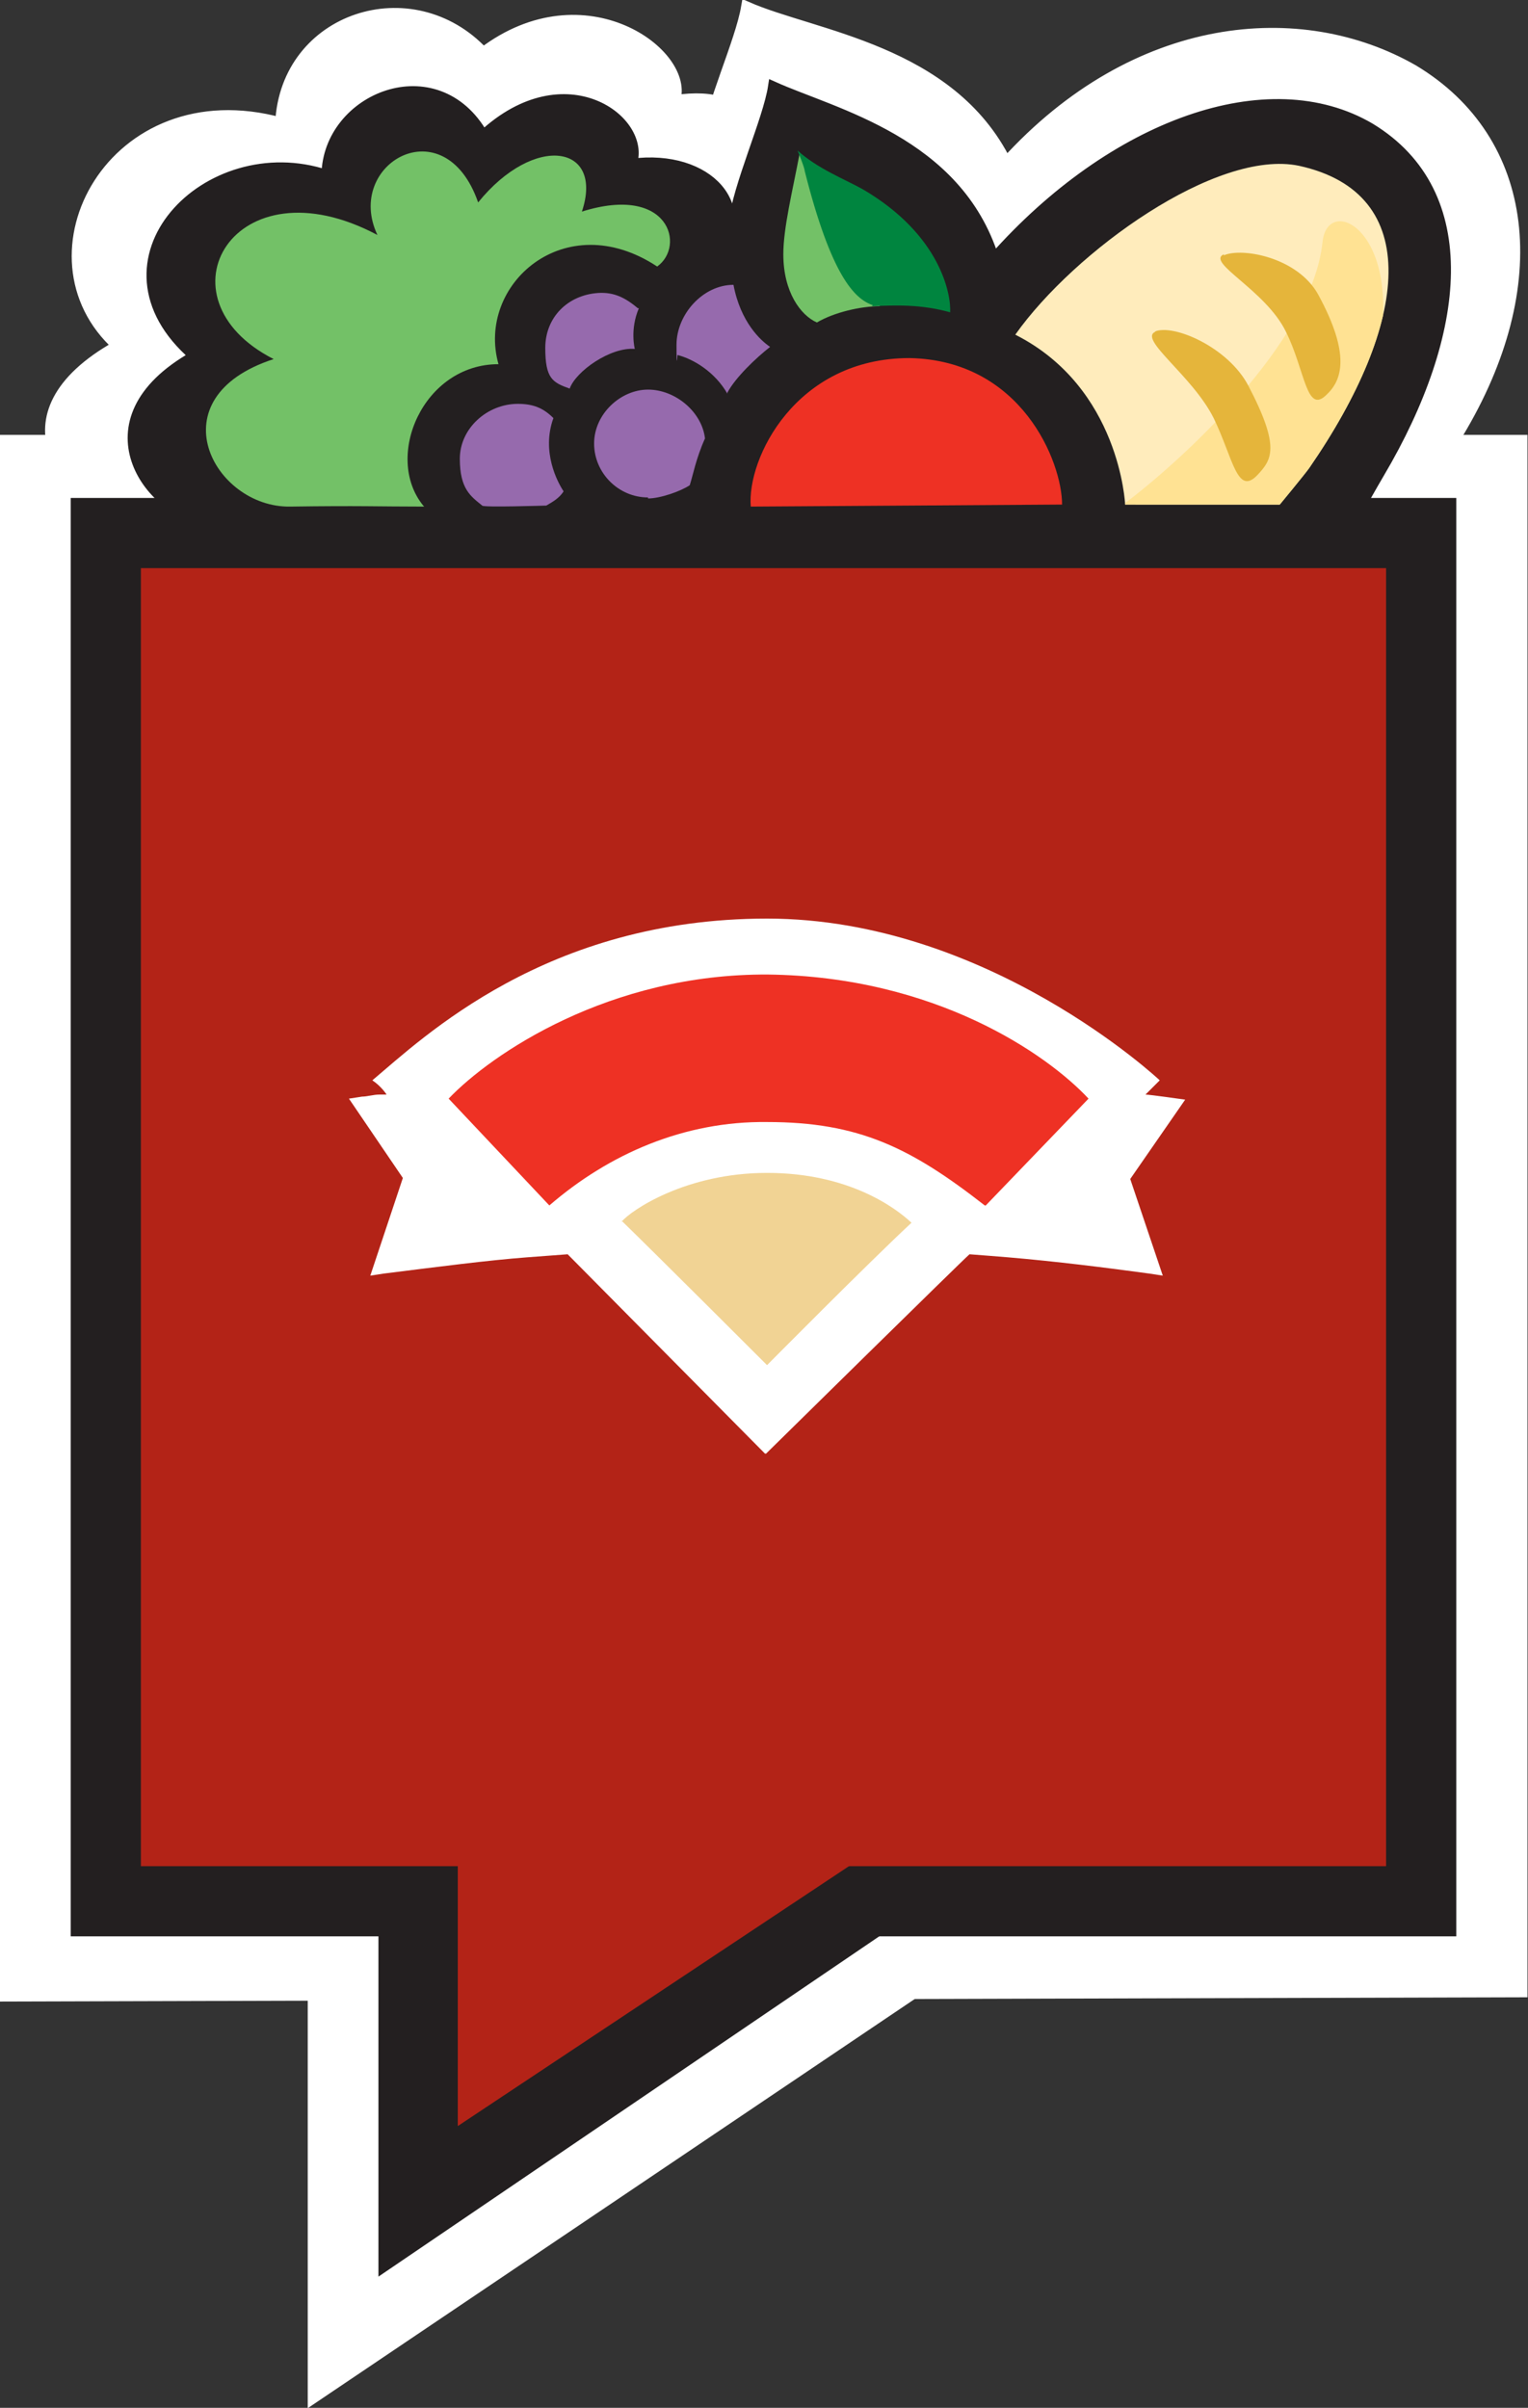 <svg viewBox="0 0 150.2 236.7" xmlns="http://www.w3.org/2000/svg" xmlns:xlink="http://www.w3.org/1999/xlink"><rect x="0" y="0" width="150.2" height="236.7" fill="#333333" stroke="none"/><clipPath id="a"><path d="m113.4 46.3s-.6-12.1-11.7-17.7c6.3-8.7 21.4-19.4 30.1-17.6 13.3 2.8 11.6 16.4 1.1 31.4-.5.7-3.2 3.8-3.2 3.8h-16.4z"/></clipPath><clipPath id="b"><path d="m110.6 49.6s-.5-11.5-10.8-16.7c5.8-8.2 19.8-18.3 27.9-16.6 12.3 2.7 10.8 15.5 1 29.7-.5.7-2.9 3.6-2.9 3.6z"/></clipPath><path d="m93.1 193.7-62.3 42v-43.7z" fill="#fff"/><path d="m93.1 193.7-62.3 42v-43.7z" fill="none" stroke="#fff" stroke-width="1.1"/><path d="m3.8 46.6v146.3l142.5-.4v-145.9s-137.6 0-142.5 0z" fill="#fff"/><path d="m3.8 46.6v146.3l142.5-.4v-145.9s-137.6 0-142.5 0z" fill="none" stroke="#fff" stroke-width="7.7"/><path d="m75.1 145.2-21-20.7-4.3.3c-4.2.4-9.2.9-15.2 1.7l-1.4.2 3.5-10.2-5.8-8.3 1.4-.2c.6 0 1.2-.2 1.8-.3h.8s-.5-.8-1.6-1.5c5.5-4.4 18.5-16.8 42-16.8s41.7 16.8 41.7 16.8l-1.5 1.5c.5 0 4.2.5 4.2.5l-5.8 8.3 3.4 10.1-1.4-.2c-4.7-.6-9.9-1.3-15.1-1.7 0 0-4-.4-4.1-.3-.8.6-21.7 20.8-21.7 20.8z" fill="#fff"/><path d="m75.1 145.2-21-20.7-4.3.3c-4.2.4-9.2.9-15.2 1.7l-1.4.2 3.5-10.2-5.8-8.3 1.4-.2c.6 0 1.2-.2 1.8-.3h.8s-.5-.8-1.6-1.5c5.5-4.4 18.5-16.8 42-16.8s41.7 16.8 41.7 16.8l-1.5 1.5c.5 0 4.2.5 4.2.5l-5.8 8.3 3.4 10.1-1.4-.2c-4.7-.6-9.9-1.3-15.1-1.7 0 0-4-.4-4.1-.3-.8.6-21.7 20.8-21.7 20.8z" fill="none" stroke="#fff" stroke-miterlimit="10" stroke-width="1.1"/><path d="m98.5 119.4 10.9-11.1c-4.4-4.7-16.3-12.7-34-12.9-16.9-.2-29.4 8.2-34 12.9l10.7 11.1c6.4-5.4 14.3-8.8 23.2-8.7 9.7 0 15.2 2.7 23.1 8.7" fill="#fff"/><path d="m98.5 119.4 10.9-11.1c-4.4-4.7-16.3-12.7-34-12.9-16.9-.2-29.4 8.2-34 12.9l10.7 11.1c6.4-5.4 14.3-8.8 23.2-8.7 9.7 0 15.2 2.7 23.1 8.7" fill="none" stroke="#fff" stroke-miterlimit="10" stroke-width="1.1"/><path d="m90.4 184-48.1 31.3.1-31.8z" fill="#fff"/><path d="m90.4 184-48.1 31.3.1-31.8z" fill="none" stroke="#fff" stroke-width="1.1"/><path d="m11.6 34c-12.4 6.9-4.6 15.5 1 15.9 3.7 0 129.2-2.2 129.2-2.2s-6.6 8.2 1.5-5.1c8.8-14.6 7.1-28.8-4.4-35.7-11-6.3-27.2-5-40 9.1-5.5-11.1-18.9-12.4-25.5-15.3-.6 3.5-3.5 9.6-4 13.5-.3-.2 1.3 4.3.3 4.9 4.5-5.1 4.9-10.4-3.4-9.2 1.6-4.5-8.8-12.3-18.8-4.7-7-7.5-19.4-3.5-19.9 6.9-16.5-4.5-25.8 13.1-16 21.9z" fill="#fff"/><path d="m11.6 34c-12.4 6.9-4.6 15.5 1 15.9 3.7 0 129.2-2.2 129.2-2.2s-6.6 8.2 1.5-5.1c8.8-14.6 7.1-28.8-4.4-35.7-11-6.3-27.2-5-40 9.1-5.5-11.1-18.9-12.4-25.5-15.3-.6 3.5-3.5 9.6-4 13.5-.3-.2 1.3 4.3.3 4.9 4.5-5.1 4.9-10.4-3.4-9.2 1.6-4.5-8.8-12.3-18.8-4.7-7-7.5-19.4-3.5-19.9 6.9-16.5-4.5-25.8 13.1-16 21.9z" fill="none" stroke="#fff" stroke-width="1.1"/><path d="m87.2 25.6c-.2-.6 1.2-.5 0-1.6-1-.9-.9-2.1-3.3-5.4 0-2.3-3.5-5.2-4-6.3-.2-.2-1.1-2.4-1.1-2.4-.7 3.9-1.8 7.7-1.8 10.5.1 3.9 1.8 6.3 3.5 7.1 1.9-1.1 4.6-1.7 6.7-1.7z" fill="#fff"/><path d="m87.2 25.6c-.2-.6 1.2-.5 0-1.6-1-.9-.9-2.1-3.3-5.4 0-2.3-3.5-5.2-4-6.3-.2-.2-1.1-2.4-1.1-2.4-.7 3.9-1.8 7.7-1.8 10.5.1 3.9 1.8 6.3 3.5 7.1 1.9-1.1 4.6-1.7 6.7-1.7z" fill="none" stroke="#fff" stroke-miterlimit="10" stroke-width="1.1"/><path d="m113.4 46.3s-.6-12.1-11.7-17.7c6.3-8.7 21.4-19.4 30.1-17.6 13.3 2.8 11.6 16.4 1.1 31.4-.5.7-3.2 3.8-3.2 3.8h-16.4z" fill="#fff"/><g clip-path="url(#a)"><path d="m113.7 50.1s1.9-1.5-.8-8.5c6.5-4.7 20.8-17.8 21.9-28.5.8-7.5 16.7 3.6-4.2 33.4-.5.7-1 4.5-1 4.5l-15.9-1z" fill="#ffe293"/></g><path d="m113.4 46.3s-.6-12.1-11.7-17.7c6.3-8.7 21.4-19.4 30.1-17.6 13.3 2.8 11.6 16.4 1.1 31.4-.5.7-3.2 3.8-3.2 3.8h-16.4z" fill="none" stroke="#fff" stroke-width="1.1"/><path d="m123.9 20.3c1.9-.8 7.9.2 10 4.1 3.4 6.3 2.5 8.8.9 10.4-2.2 2.1-2.3-2.5-4.3-6.5-2.2-4.3-8.5-7.2-6.6-8z" fill="#fff"/><path d="m123.9 20.3c1.9-.8 7.9.2 10 4.1 3.4 6.3 2.5 8.8.9 10.4-2.2 2.1-2.3-2.5-4.3-6.5-2.2-4.3-8.5-7.2-6.6-8z" fill="none" stroke="#fff" stroke-width="1.1"/><path d="m116.5 28.4c1.9-.8 7.8 1.6 9.9 5.6 3.5 6.4 2.5 7.7.9 9.3-2.2 2.2-2.6-1.8-4.7-5.9-2.2-4.4-8.1-8.2-6.2-9z" fill="#fff"/><path d="m116.5 28.4c1.9-.8 7.8 1.6 9.9 5.6 3.5 6.4 2.5 7.7.9 9.3-2.2 2.2-2.6-1.8-4.7-5.9-2.2-4.4-8.1-8.2-6.2-9z" fill="none" stroke="#fff" stroke-width="1.1"/><path d="m38.7 46.5c-4.2-5.1 0-14.7 8-14.7-2.3-8.3 7.1-16.6 16.9-10.1 3-2.2 1.3-8.6-8-5.7 2.4-6.9-5.1-8.1-11.1-1-3.6-10.1-14.3-4-10.7 3.4-15.2-7.9-23.8 6.6-11.1 12.9-12.7 4.1-6.4 15.5 1.7 15.3 7.6-.1 9.3 0 14.3 0z" fill="#fff"/><path d="m38.7 46.5c-4.2-5.1 0-14.7 8-14.7-2.3-8.3 7.1-16.6 16.9-10.1 3-2.2 1.3-8.6-8-5.7 2.4-6.9-5.1-8.1-11.1-1-3.6-10.1-14.3-4-10.7 3.4-15.2-7.9-23.8 6.6-11.1 12.9-12.7 4.1-6.4 15.5 1.7 15.3 7.6-.1 9.3 0 14.3 0z" fill="none" stroke="#fff" stroke-width="1.1"/><path d="m71 34.7c.9-1.5 3-3.6 4.6-4.8-1-.7-3.1-2.6-3.9-6.5-3.2 0-6.1 3.1-6.1 6.2s.1.8.2 1c1.7.4 4 1.8 5.3 4z" fill="#fff"/><path d="m71 34.7c.9-1.5 3-3.6 4.6-4.8-1-.7-3.1-2.6-3.9-6.5-3.2 0-6.1 3.1-6.1 6.2s.1.8.2 1c1.7.4 4 1.8 5.3 4z" fill="none" stroke="#fff" stroke-width="1.1"/><path d="m106.6 46.3c0-4.4-4.4-15.1-16.3-15.2-12.1 0-17.3 10.5-16.8 15.4 1.3 0 32.5-.2 33.1-.2z" fill="#fff"/><path d="m106.6 46.3c0-4.4-4.4-15.1-16.3-15.2-12.1 0-17.3 10.5-16.8 15.4 1.3 0 32.5-.2 33.1-.2z" fill="none" stroke="#fff" stroke-width="1.1"/><path d="m61.5 25.9c-1.3-1.1-2.4-1.7-4.2-1.6-3.3.2-5.6 2.6-5.6 5.7s.8 3.6 2.6 4.2c.7-1.8 4.3-4.3 6.9-4.1 0 0-.6-2 .4-4.2z" fill="#fff"/><path d="m61.5 25.9c-1.3-1.1-2.4-1.7-4.2-1.6-3.3.2-5.6 2.6-5.6 5.7s.8 3.6 2.6 4.2c.7-1.8 4.3-4.3 6.9-4.1 0 0-.6-2 .4-4.2z" fill="none" stroke="#fff" stroke-width="1.1"/><path d="m51.8 46.4c.3-.2 1.3-.6 1.8-1.5-.6-.9-2.4-4.1-1.1-7.6-1-1-2.2-1.5-3.8-1.5-3.2 0-6.1 2.5-6.1 5.7s1.1 3.9 2.4 4.9c0 .2 6.8 0 6.8 0z" fill="#fff"/><path d="m51.8 46.4c.3-.2 1.3-.6 1.8-1.5-.6-.9-2.4-4.1-1.1-7.6-1-1-2.2-1.5-3.8-1.5-3.2 0-6.1 2.5-6.1 5.7s1.1 3.9 2.4 4.9c0 .2 6.8 0 6.8 0z" fill="none" stroke="#fff" stroke-width="1.1"/><path d="m62.6 45.7c1.3 0 3.4-.7 4.4-1.4.3-.9.6-2.7 1.6-4.9-.3-2.7-3.1-5.1-6-5.1s-5.8 2.5-5.8 5.7 2.6 5.7 5.8 5.7z" fill="#fff"/><path d="m62.6 45.7c1.3 0 3.4-.7 4.4-1.4.3-.9.6-2.7 1.6-4.9-.3-2.7-3.1-5.1-6-5.1s-5.8 2.5-5.8 5.7 2.6 5.7 5.8 5.7z" fill="none" stroke="#fff" stroke-width="1.1"/><path d="m86.5 25.6c-1.9-.6-4.4-3.1-7.2-13.9 0-.3-.7-2.2-.7-2.2 2.1 1.9 4.9 2.9 6.9 4 8.4 4.8 9.4 11 9.3 12.7-3.1-.9-5.7-.7-8.3-.6z" fill="#fff"/><path d="m86.5 25.6c-1.9-.6-4.4-3.1-7.2-13.9 0-.3-.7-2.2-.7-2.2 2.1 1.9 4.9 2.9 6.9 4 8.4 4.8 9.4 11 9.3 12.7-3.1-.9-5.7-.7-8.3-.6z" fill="none" stroke="#fff" stroke-miterlimit="10" stroke-width="1.1"/><path d="m59.8 120.9c3.6 3.5 15.5 15 15.5 15s10.7-10.6 15.4-14.8c-1.7-1.6-6.7-5.2-15.4-5.2s-14.5 3.9-15.5 5.1z" fill="#fff"/><path d="m59.8 120.9c3.6 3.5 15.5 15 15.5 15s10.7-10.6 15.4-14.8c-1.7-1.6-6.7-5.2-15.4-5.2s-14.5 3.9-15.5 5.1z" fill="none" stroke="#fff" stroke-width="1.1"/><path d="m94.3 185-57.1 38.8v-40.4z" fill="#231f20"/><path d="m10.4 52.4v134.5h129.3v-134.5s-124.7 0-129.3 0z" fill="#b32317"/><path d="m10.4 52.4v134.5h129.3v-134.5s-124.7 0-129.3 0z" fill="none" stroke="#231f20" stroke-width="6.9"/><path d="m75.2 142.9-19.4-19.6-4 .3c-3.9.3-8.5.9-14.1 1.6l-1.3.2 3.2-9.6-5.3-7.8 1.3-.2c.5 0 1.1-.2 1.7-.2h.7s-.5-.8-1.4-1.4c5-4.2 17.1-15.9 38.8-15.9s38.6 15.9 38.6 15.9l-1.4 1.4c.4 0 3.9.5 3.9.5l-5.4 7.8 3.2 9.5-1.3-.2c-4.4-.6-9.2-1.2-13.9-1.6 0 0-3.7-.3-3.8-.3-.7.6-20 19.6-20 19.6z" fill="#fff"/><path d="m96.9 118.5 10.1-10.5c-4.1-4.4-15.1-12-31.5-12.2-15.6-.1-27.2 7.8-31.4 12.2l9.9 10.5c5.9-5.1 13.3-8.3 21.4-8.2 9 0 14.1 2.5 21.4 8.2" fill="#ee3124"/><path d="m89.4 179.5-44.4 29.5v-30z" fill="#b32317"/><path d="m19.1 35c-11.4 6.4-4.1 15.5.9 15.9 3.4 0 114.9-.2 114.9-.2s-6.6 8.3.7-4.2c8.1-13.7 9.6-27.5-.9-33.9-10-5.9-25.3-.4-37 12.8-3.6-11.5-15.7-14.2-21.7-16.9-.5 3.3-3.5 9.8-3.9 13.5-.3-.2-1 2.7-1.9 3.3 4.1-4.8-.5-10.2-8.1-9.2 1.5-4.2-6.5-10.3-14.6-2.8-4.6-8.1-15.3-3.7-15.4 3.9-11.7-3.9-23.8 8.5-13 17.8z" fill="#231f20"/><path d="m19.1 35c-11.4 6.4-4.1 15.5.9 15.9 3.4 0 114.9-.2 114.9-.2s-6.6 8.3.7-4.2c8.1-13.7 9.6-27.5-.9-33.9-10-5.9-25.3-.4-37 12.8-3.6-11.5-15.7-14.2-21.7-16.9-.5 3.3-3.5 9.8-3.9 13.5-.3-.2-1 2.7-1.9 3.3 4.1-4.8-.5-10.2-8.1-9.2 1.5-4.2-6.5-10.3-14.6-2.8-4.6-8.1-15.3-3.7-15.4 3.9-11.7-3.9-23.8 8.5-13 17.8z" fill="none" stroke="#231f20"/><path d="m86.4 30c-.2-.5 1.2-.4 0-1.5-1-.9-.8-1.9-3.1-5.1 0-2.2-3.2-4.9-3.7-6-.2-.2-1-2.3-1-2.3-.7 3.7-1.6 7.3-1.6 9.9 0 3.7 1.7 6 3.3 6.7 1.7-1 4.3-1.6 6.2-1.6z" fill="#73c167"/><path d="m110.6 49.6s-.5-11.5-10.8-16.7c5.8-8.2 19.8-18.3 27.9-16.6 12.3 2.7 10.8 15.5 1 29.7-.5.7-2.9 3.6-2.9 3.6z" fill="#ffecbc"/><g clip-path="url(#b)"><path d="m110.7 57.7s1.7-1.4-.7-7.8c5.9-4.3 19-16.3 20-26.1.7-6.8 15.3 3.3-3.9 30.6-.5.7-1 4.1-1 4.1l-14.5-.9z" fill="#ffe293"/></g><path d="m120.3 25.1c1.8-.8 7.3.2 9.3 3.9 3.2 5.9 2.3 8.4.8 9.8-2 2-2.1-2.4-4-6.2-2-4.1-7.9-6.8-6.1-7.6z" fill="#e5b53b"/><path d="m113.5 32.6c1.8-.8 7.2 1.5 9.2 5.3 3.2 6.1 2.3 7.3.9 8.8-2 2.1-2.4-1.7-4.3-5.6-2.1-4.2-7.5-7.8-5.7-8.5z" fill="#e5b53b"/><path d="m41.6 49.7c-3.9-4.8 0-13.9 7.4-13.9-2.2-7.8 6.5-15.6 15.6-9.6 2.8-2 1.2-8.1-7.4-5.4 2.2-6.6-4.7-7.7-10.2-.9-3.3-9.5-13.2-3.8-9.9 3.2-14.1-7.5-22 6.2-10.2 12.2-11.7 3.8-5.9 14.6 1.6 14.5 7-.1 8.6 0 13.2 0z" fill="#73c167"/><path d="m71.5 38.6c.8-1.5 2.8-3.4 4.2-4.5-.9-.6-2.9-2.4-3.6-6.1-3 0-5.6 2.9-5.6 5.9s.1.7.1 1c1.6.4 3.7 1.7 4.9 3.8z" fill="#966aad"/><path d="m104.4 49.6c0-4.2-4-14.2-15-14.4-11.2 0-16 9.9-15.6 14.6 1.2 0 30.1-.2 30.6-.2z" fill="#ee3124"/><g fill="#966aad"><path d="m62.7 30.3c-1.2-1-2.3-1.6-3.9-1.5-3 .2-5.2 2.4-5.2 5.4s.7 3.4 2.4 4c.6-1.7 4-4.1 6.4-3.9 0 0-.5-1.9.4-4z"/><path d="m53.7 49.7c.3-.2 1.2-.6 1.7-1.4-.6-.9-2.2-3.9-1-7.2-1-1-2-1.4-3.5-1.4-3 0-5.7 2.4-5.7 5.4s1.1 3.7 2.2 4.6c0 .2 6.3 0 6.3 0z"/><path d="m63.7 49c1.2 0 3.2-.7 4.1-1.3.3-.9.6-2.6 1.5-4.6-.3-2.6-2.9-4.8-5.6-4.8s-5.3 2.4-5.3 5.3 2.4 5.3 5.3 5.3z"/></g><path d="m85.8 30c-1.8-.6-4.1-2.9-6.7-13.2 0-.3-.7-2-.7-2 2 1.8 4.6 2.8 6.4 3.8 7.7 4.5 8.7 10.4 8.6 12.1-2.9-.8-5.3-.7-7.7-.6z" fill="#00853f"/><path d="m61.1 120c3.4 3.3 14.3 14.2 14.3 14.2s9.9-10 14.2-14c-1.6-1.5-6.2-4.9-14.2-4.9s-13.4 3.7-14.3 4.8z" fill="#f1d394"/></svg>